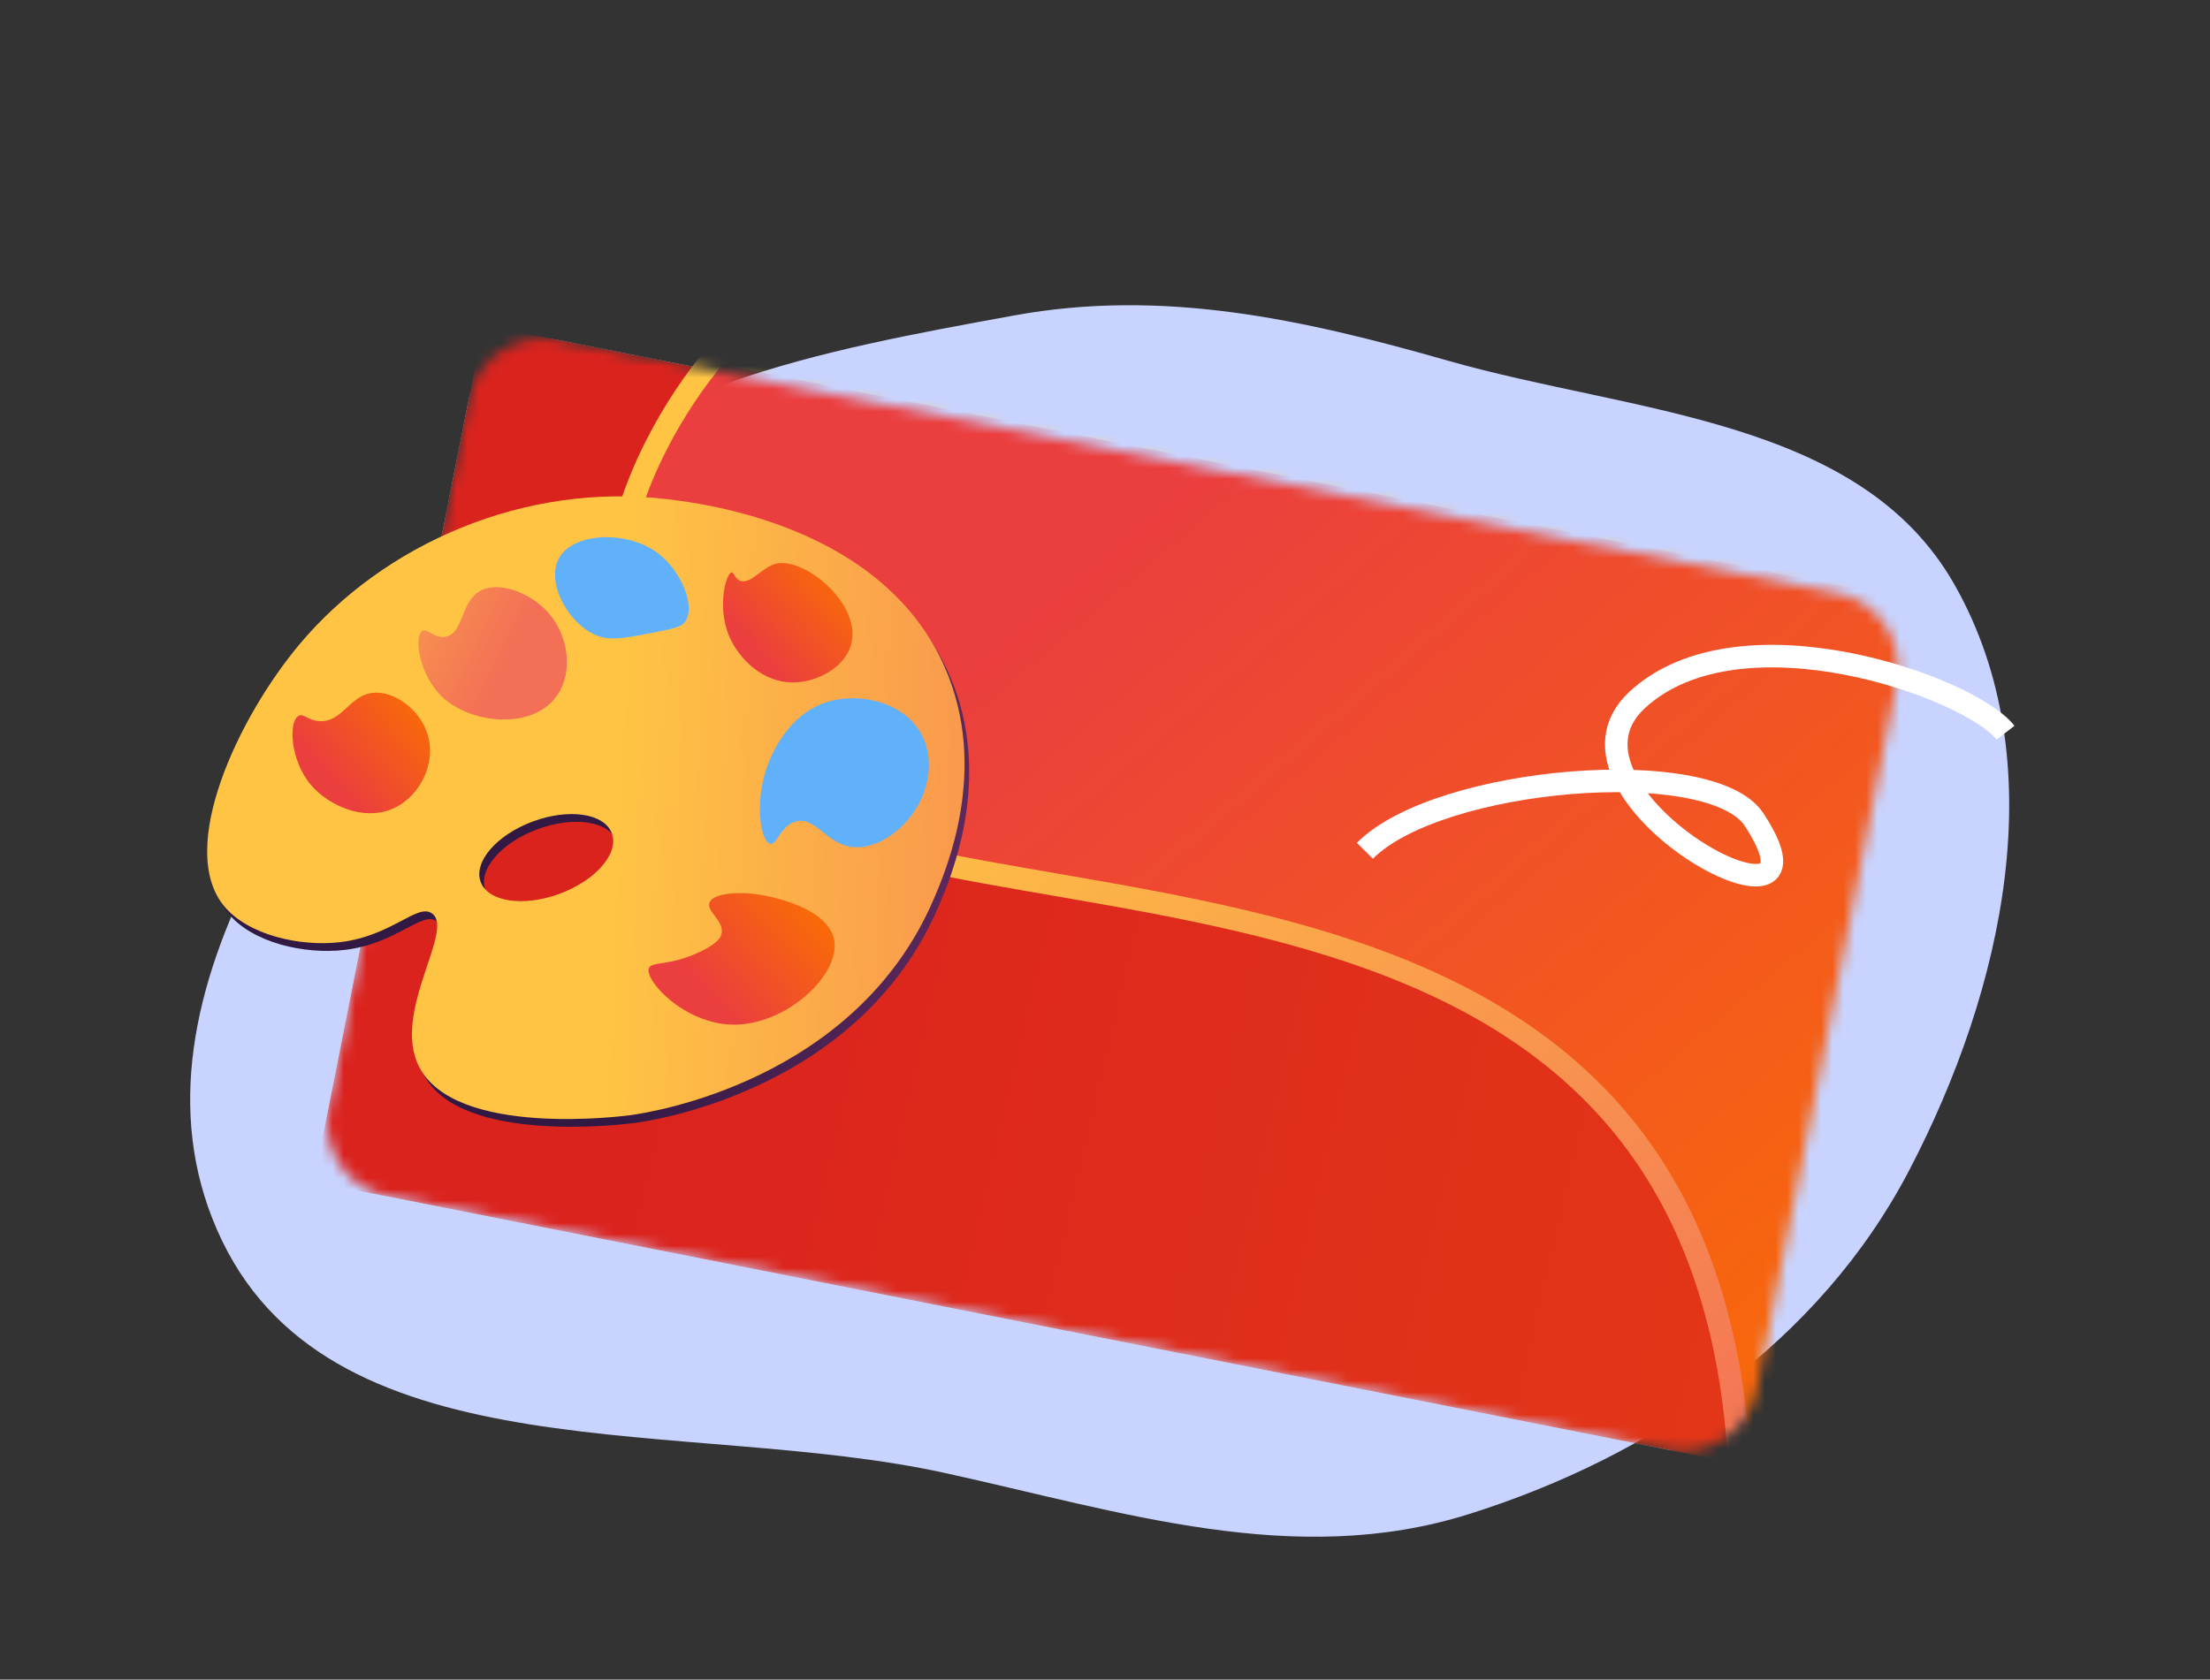 <svg width="196" height="149" viewBox="0 0 196 149" fill="none" xmlns="http://www.w3.org/2000/svg">
<rect x="0" y="0" width="196" height="149" fill="#333333" stroke="none"/>
<path fill-rule="evenodd" clip-rule="evenodd" d="M89.906 27.991C103.103 25.576 115.509 28.31 128.397 31.992C144.763 36.668 164.906 37.059 173.315 51.822C182.257 67.523 177.691 87.793 169.315 103.835C161.372 119.047 146.626 129.189 130.231 134.334C114.824 139.169 99.558 134.132 83.8 130.673C61.005 125.67 29.822 131.047 19.697 110.074C9.617 89.192 28.543 65.16 43.649 47.499C54.949 34.288 72.796 31.122 89.906 27.991Z" fill="#C8D4FF"/>
<mask id="mask0_4816_47891" style="mask-type:luminance" maskUnits="userSpaceOnUse" x="29" y="30" width="140" height="99">
<path d="M162.927 52.606L49.48 30.158C45.83 29.436 42.286 31.809 41.563 35.459L29.141 98.241C28.419 101.891 30.792 105.435 34.442 106.157L147.89 128.605C151.54 129.327 155.084 126.954 155.806 123.304L168.228 60.522C168.951 56.872 166.577 53.328 162.927 52.606Z" fill="white"/>
</mask>
<g mask="url(#mask0_4816_47891)">
<path d="M162.927 52.606L49.48 30.158C45.83 29.436 42.285 31.809 41.563 35.459L29.141 98.241C28.419 101.891 30.792 105.435 34.442 106.157L147.89 128.605C151.54 129.327 155.084 126.954 155.806 123.304L168.228 60.522C168.951 56.872 166.577 53.328 162.927 52.606Z" fill="white"/>
<path d="M169.536 53.913L42.871 28.851L27.833 104.85L154.498 129.912L169.536 53.913Z" fill="url(#paint0_linear_4816_47891)"/>
<path d="M153.203 150.83C164.249 71.153 95.721 85.005 68.174 72.146C46.39 61.977 55.435 41.499 62.9 32.208L63.584 31.232L173.167 52.915L153.203 150.83Z" fill="url(#paint1_linear_4816_47891)"/>
<path d="M63.159 31.889C63.073 31.994 62.987 32.1 62.9 32.208M62.9 32.208C55.435 41.499 46.39 61.977 68.174 72.146C95.721 85.005 164.249 71.153 153.203 150.83L173.167 52.915L63.584 31.232L62.9 32.208Z" stroke="url(#paint2_linear_4816_47891)" stroke-width="2"/>
</g>
<path d="M59.708 44.985C46.919 43.408 34.386 48.984 26.959 57.865C21.503 64.388 16.086 75.943 20.281 81.062C22.386 83.63 26.997 84.687 30.561 84.271C35.183 83.731 37.421 80.787 38.728 81.722C40.783 83.191 35.139 90.442 37.567 95.291C40.734 101.607 55.556 99.723 56.343 99.614C58.183 99.363 76.293 96.581 83.208 80.484C84.317 77.906 88.149 68.982 84.236 59.956C78.76 47.332 62.855 45.371 59.708 44.985ZM54.678 74.62C55.329 76.392 53.255 78.792 50.04 79.979C46.829 81.167 43.695 80.691 43.041 78.918C42.39 77.147 44.464 74.747 47.679 73.56C50.89 72.372 54.023 72.848 54.678 74.62Z" fill="url(#paint3_linear_4816_47891)"/>
<path d="M59.294 44.298C46.505 42.721 33.972 48.297 26.546 57.178C21.09 63.701 15.672 75.256 19.868 80.375C21.973 82.943 26.584 84 30.148 83.584C34.769 83.044 37.007 80.1 38.314 81.035C40.37 82.504 34.725 89.754 37.153 94.604C40.32 100.92 55.142 99.036 55.93 98.927C57.769 98.676 75.88 95.894 82.795 79.797C83.904 77.219 87.735 68.295 83.823 59.269C78.347 46.642 62.441 44.684 59.294 44.298ZM54.264 73.933C54.915 75.705 52.841 78.105 49.626 79.292C46.415 80.48 43.282 80.004 42.627 78.231C41.976 76.46 44.05 74.06 47.265 72.873C50.476 71.685 53.611 72.157 54.264 73.933Z" fill="url(#paint4_linear_4816_47891)"/>
<path d="M26.483 63.503C25.57 64.001 25.738 67.432 27.543 69.595C29.203 71.584 32.792 73.159 35.568 71.347C37.597 70.022 38.824 67.128 37.733 64.625C36.859 62.621 34.635 61.169 32.862 61.492C30.954 61.839 30.283 64.103 28.322 63.976C27.295 63.911 26.931 63.257 26.483 63.503Z" fill="url(#paint5_linear_4816_47891)"/>
<path d="M37.439 55.987C36.684 56.472 37.177 59.881 39.205 61.812C41.774 64.254 47.324 64.808 49.451 61.636C50.853 59.546 50.395 56.401 48.686 54.425C47.105 52.593 44.205 51.474 42.536 52.45C40.847 53.435 41.103 56.162 39.545 56.483C38.549 56.681 37.904 55.685 37.439 55.987Z" fill="url(#paint6_linear_4816_47891)"/>
<path d="M60.742 55.188C61.749 53.858 60.427 50.549 58.201 48.97C55.478 47.039 50.739 47.223 49.533 49.602C48.446 51.748 50.398 55.352 52.922 56.379C54.19 56.893 55.742 56.575 58.844 55.937C60.21 55.654 60.524 55.478 60.742 55.188Z" fill="#61B1FA"/>
<path d="M64.889 50.782C64.389 50.831 63.571 53.844 64.663 56.426C65.479 58.35 67.627 60.676 70.589 60.532C72.598 60.431 74.872 59.2 75.459 57.263C76.548 53.668 71.335 49.35 68.788 50.018C67.569 50.337 66.536 51.915 65.61 51.51C65.141 51.297 65.104 50.76 64.889 50.782Z" fill="url(#paint7_linear_4816_47891)"/>
<path d="M68.303 74.855C67.457 74.675 66.901 71.177 68.012 68.078C68.308 67.248 69.849 62.953 74.056 62.096C76.728 61.551 80.3 62.433 81.756 65.205C83.023 67.617 82.004 70.144 81.82 70.6C80.76 73.227 77.996 75.43 75.566 75.135C73.254 74.852 72.353 72.439 70.609 72.869C69.212 73.211 68.927 74.984 68.303 74.855Z" fill="#61B1FA"/>
<path d="M63.993 82.858C64.257 81.688 62.65 80.885 62.918 80.091C63.231 79.173 65.786 79.054 67.81 79.445C68.391 79.557 73.343 80.515 73.964 83.282C74.658 86.378 69.76 90.99 64.966 90.899C60.653 90.817 57.121 86.944 57.553 85.887C57.802 85.274 59.329 85.728 62.01 84.474C63.743 83.662 63.942 83.085 63.993 82.858Z" fill="url(#paint8_linear_4816_47891)"/>
<path d="M121.048 75.476C127.593 68.883 151.761 66.907 155.567 72.71C163.907 85.426 136.088 70.514 145.2 62.091C154.312 53.667 174.753 60.972 177.866 64.999" stroke="white" stroke-width="2"/>
<defs>
<linearGradient id="paint0_linear_4816_47891" x1="65.121" y1="58.784" x2="454.499" y2="149.772" gradientUnits="userSpaceOnUse">
<stop stop-color="#DB231E"/>
<stop offset="0.969" stop-color="#F96C06"/>
</linearGradient>
<linearGradient id="paint1_linear_4816_47891" x1="76.865" y1="66.791" x2="144.905" y2="146.42" gradientUnits="userSpaceOnUse">
<stop stop-color="#EB3E3E"/>
<stop offset="0.996" stop-color="#F96C06"/>
</linearGradient>
<linearGradient id="paint2_linear_4816_47891" x1="76.87" y1="66.79" x2="144.915" y2="146.416" gradientUnits="userSpaceOnUse">
<stop stop-color="#FFC444"/>
<stop offset="0.996" stop-color="#F36F56"/>
</linearGradient>
<linearGradient id="paint3_linear_4816_47891" x1="55.221" y1="72.433" x2="116.811" y2="75.048" gradientUnits="userSpaceOnUse">
<stop stop-color="#311944"/>
<stop offset="1" stop-color="#893976"/>
</linearGradient>
<linearGradient id="paint4_linear_4816_47891" x1="54.808" y1="71.745" x2="116.398" y2="74.36" gradientUnits="userSpaceOnUse">
<stop stop-color="#FFC444"/>
<stop offset="0.996" stop-color="#F36F56"/>
</linearGradient>
<linearGradient id="paint5_linear_4816_47891" x1="28.811" y1="68.693" x2="36.816" y2="61.648" gradientUnits="userSpaceOnUse">
<stop stop-color="#EB3E3E"/>
<stop offset="0.996" stop-color="#F96C06"/>
</linearGradient>
<linearGradient id="paint6_linear_4816_47891" x1="24.802" y1="48.761" x2="45.202" y2="58.562" gradientUnits="userSpaceOnUse">
<stop stop-color="#FFC444"/>
<stop offset="0.996" stop-color="#F36F56"/>
</linearGradient>
<linearGradient id="paint7_linear_4816_47891" x1="66.68" y1="57.312" x2="74.182" y2="50.469" gradientUnits="userSpaceOnUse">
<stop stop-color="#EB3E3E"/>
<stop offset="0.996" stop-color="#F96C06"/>
</linearGradient>
<linearGradient id="paint8_linear_4816_47891" x1="62.165" y1="87.574" x2="71.156" y2="79.187" gradientUnits="userSpaceOnUse">
<stop stop-color="#EB3E3E"/>
<stop offset="0.996" stop-color="#F96C06"/>
</linearGradient>
</defs>
</svg>

